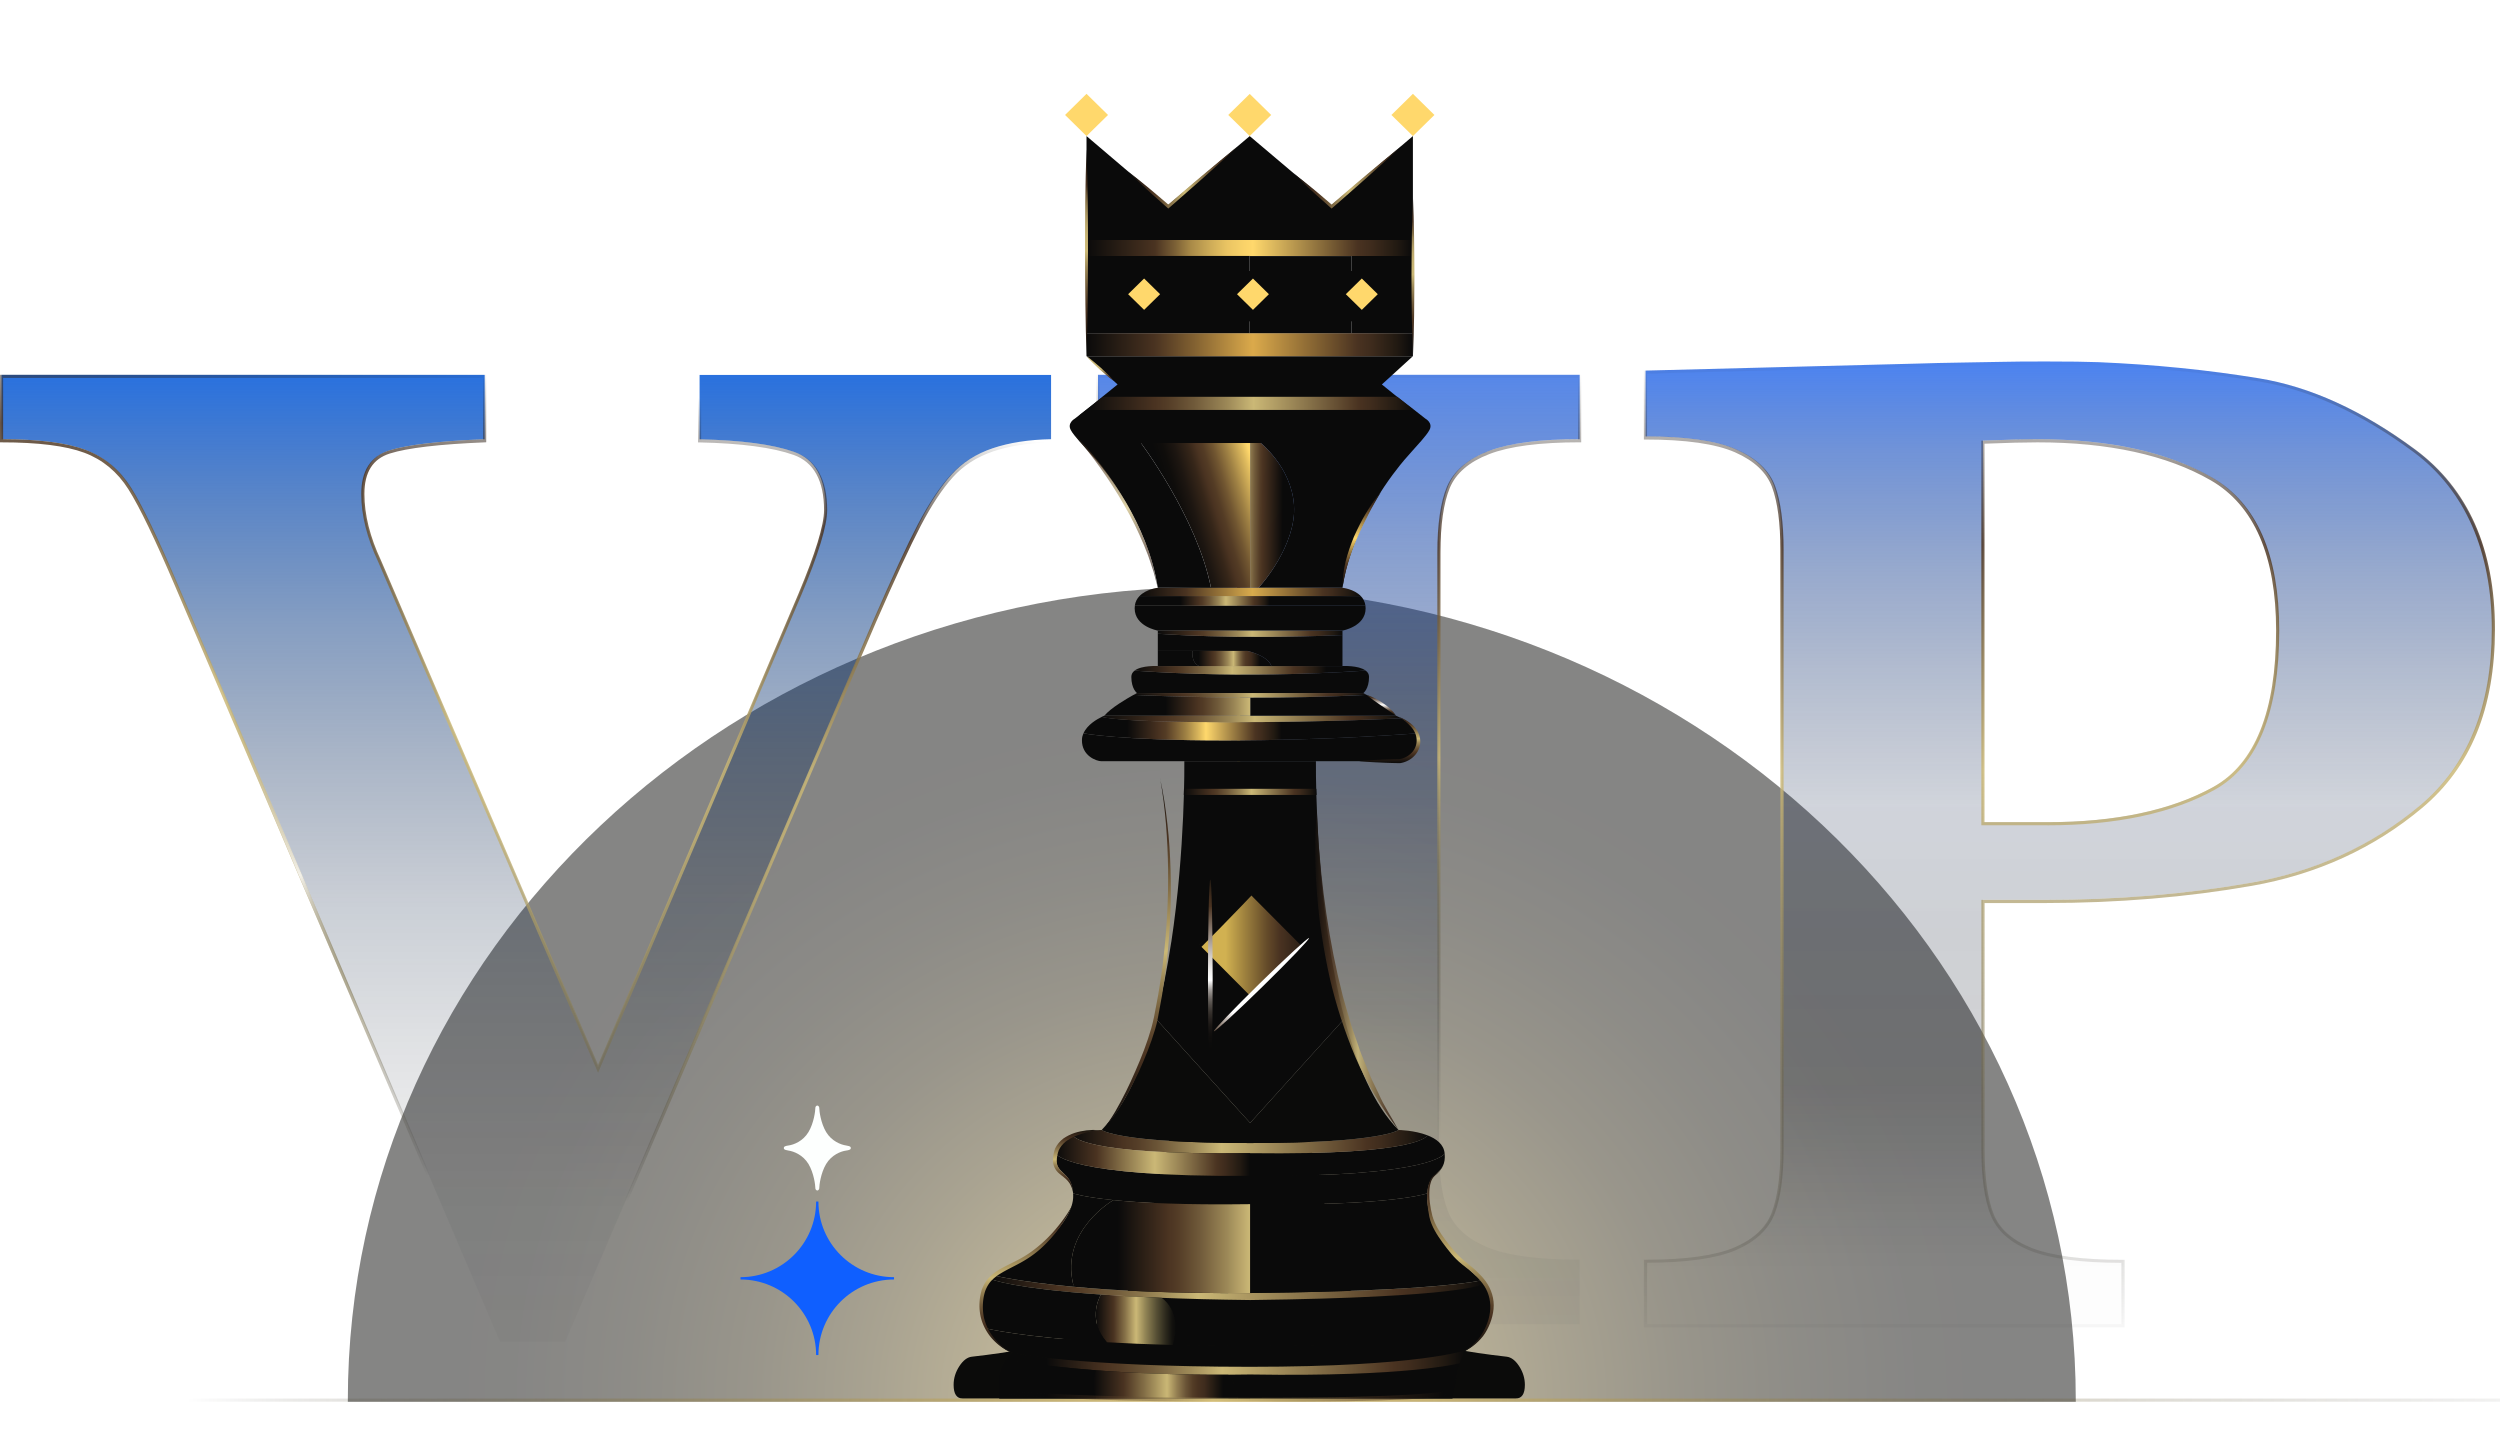 <svg width="608" height="350" fill="none" xmlns="http://www.w3.org/2000/svg"><g clip-path="url(#a)"><path d="M504.83 340.91v-.29c0-109.28-94.07-197.87-210.12-197.87-116.05 0-210.12 88.59-210.12 197.87v.29h420.24Z" fill="url(#b)" fill-opacity=".5"/><path d="M255.62 106.81c-5.45.11-10.19.85-14.22 2.21-4.03 1.36-7.35 3.49-9.96 6.39-2.61 2.89-5.22 6.84-7.83 11.83-2.61 5-6.24 12.83-10.9 23.5l-75.26 175.55h-15.84L42.95 142.06c-4.88-11.46-8.68-19.35-11.41-23.67-2.72-4.31-6.36-7.32-10.9-9.02-4.54-1.7-11.3-2.55-20.26-2.55V91.16h117.49v15.66c-11.13.45-18.84 1.36-23.16 2.72s-6.47 4.77-6.47 10.22c0 5.11 1.36 10.56 4.09 16.35l53.12 123.45 49.04-115.27c4.2-9.99 6.3-16.86 6.3-20.6 0-7.38-2.55-11.97-7.66-13.79-5.11-1.81-12.77-2.84-22.99-3.06V91.18h85.48v15.66-.03Z" fill="url(#c)"/><path d="M384.17 322.03H267.02v-15.66c9.76 0 17.14-.94 22.14-2.81 4.99-1.87 8.26-4.68 9.79-8.43 1.53-3.75 2.3-9.08 2.3-16.01V134.05c0-9.99-2.07-17.03-6.21-21.11-4.14-4.09-13.48-6.13-28.01-6.13V91.15h117.15v15.66c-9.76 0-17.14.97-22.14 2.89-5 1.93-8.26 4.74-9.79 8.43-1.53 3.69-2.3 9-2.3 15.92v145.07c0 6.58.74 11.75 2.21 15.49 1.47 3.75 4.62 6.64 9.45 8.68 4.82 2.04 12.34 3.07 22.56 3.07v15.67Z" fill="url(#d)"/><path d="M606.37 152.62c0 18.96-5.85 33.35-17.54 43.16-11.69 9.82-25.46 16.12-41.29 18.9-15.84 2.78-32.5 4.17-49.97 4.17h-15.32v60.28c0 6.81.74 12.09 2.21 15.84s4.65 6.58 9.54 8.51c4.88 1.93 12.31 2.89 22.31 2.89v15.66H400.19v-15.66c9.88 0 17.17-1.02 21.88-3.07 4.71-2.04 7.77-4.94 9.19-8.68 1.42-3.75 2.13-8.91 2.13-15.49V133.38c0-6.58-.68-11.72-2.04-15.41-1.36-3.69-4.43-6.58-9.19-8.68-4.77-2.1-12.09-3.15-21.96-3.15V90.13l65.89-1.7c3.41-.11 7.12-.2 11.15-.26s7.24-.11 9.62-.17c2.38-.06 5.9-.09 10.56-.09 5.79 0 10.1.06 12.94.17 13.51.57 26.5 1.87 38.99 3.92 12.49 2.04 25.11 7.81 37.88 17.28 12.77 9.48 19.16 23.92 19.16 43.33l-.02.01Zm-52.44.34c0-18.39-5.36-30.67-16.09-36.86-10.73-6.19-24.83-9.28-42.31-9.28-3.18 0-7.61.11-13.28.34v92.8h15.66c16.69 0 30.19-2.87 40.52-8.6 10.33-5.73 15.49-18.53 15.49-38.4h.01Z" fill="url(#e)"/><path opacity=".84" d="M137.7 327.05h-16.34l-.1-.23L42.6 142.59c-4.85-11.4-8.68-19.34-11.38-23.61-2.67-4.22-6.27-7.21-10.71-8.87-4.48-1.68-11.25-2.53-20.13-2.53H0V91.15h118.25v16.41l-.37.02c-11.04.45-18.8 1.36-23.06 2.71-4.17 1.32-6.2 4.54-6.2 9.85 0 5.03 1.36 10.47 4.05 16.18l52.78 122.64 48.69-114.45c4.16-9.9 6.27-16.78 6.27-20.45 0-7.16-2.49-11.68-7.41-13.43-5.05-1.79-12.74-2.82-22.87-3.04h-.37V91.16H256v16.42h-.37c-5.39.12-10.13.86-14.1 2.2-3.95 1.33-7.25 3.45-9.8 6.28-2.57 2.85-5.19 6.81-7.78 11.75-2.59 4.95-6.25 12.85-10.89 23.47L137.7 327.06v-.01Zm-15.84-.76h15.33l75.16-175.32c4.64-10.64 8.31-18.56 10.91-23.52 2.62-5 5.27-9.01 7.89-11.91 2.64-2.93 6.05-5.11 10.12-6.49 3.95-1.34 8.64-2.08 13.96-2.22V91.92h-84.71v14.91c10.03.25 17.67 1.28 22.73 3.08 5.25 1.87 7.92 6.63 7.92 14.15 0 3.78-2.13 10.76-6.33 20.75L145.45 260.9 91.97 136.64c-2.73-5.8-4.12-11.36-4.12-16.5 0-5.61 2.27-9.17 6.74-10.58 4.28-1.35 11.98-2.27 22.89-2.73V91.91H.76v14.9c8.79.02 15.52.89 20.02 2.58 4.6 1.72 8.33 4.81 11.09 9.18 2.72 4.31 6.57 12.29 11.44 23.72l78.57 184h-.02Z" fill="url(#f)"/><path opacity=".82" d="m384.55 335.271-117.91-12.47v-16.43h.38c9.67 0 17.07-.94 22-2.79 4.87-1.83 8.09-4.59 9.57-8.22 1.51-3.68 2.27-9.02 2.27-15.86v-145.07c0-9.84-2.05-16.85-6.1-20.84-4.05-3.99-13.38-6.02-27.74-6.02h-.38v-16.43h117.91v16.43h-.38c-9.67 0-17.07.96-22 2.87-4.87 1.88-8.09 4.65-9.58 8.22-1.51 3.63-2.27 8.93-2.27 15.77v145.07c0 6.51.74 11.67 2.19 15.35 1.43 3.63 4.54 6.48 9.24 8.47 4.75 2.01 12.3 15.5 22.41 15.5h.38v16.43l.01.02Zm-117.14-13.24 116.38 12.47v-14.9c-10.03-.03-17.54-13.54-22.33-15.56-4.9-2.07-8.15-5.07-9.66-8.89-1.49-3.77-2.24-9.03-2.24-15.63v-145.07c0-6.94.78-12.35 2.33-16.07 1.57-3.77 4.93-6.68 10-8.64 4.95-1.91 12.32-2.89 21.89-2.92v-14.9H267.4v14.9c14.35.04 23.73 2.13 27.9 6.24 4.2 4.14 6.33 11.34 6.33 21.39v145.07c0 6.94-.78 12.38-2.33 16.15-1.57 3.83-4.93 6.74-10.01 8.64-4.95 1.86-12.32 2.81-21.89 2.83v14.9l.01-.01Z" fill="url(#g)"/><path opacity=".84" d="M516.68 322.8H399.79v-16.43h.38c9.77 0 17.08-1.02 21.73-3.03 4.59-1.99 7.61-4.84 8.99-8.47 1.4-3.69 2.1-8.86 2.1-15.36V133.76c0-6.51-.68-11.65-2.02-15.28-1.32-3.57-4.34-6.42-8.99-8.47-4.7-2.07-12.04-3.12-21.81-3.12h-.38V90.13l66.27-1.71c3.39-.11 7.14-.2 11.16-.25 4.03-.06 7.23-.11 9.62-.17 2.42-.06 5.97-.08 10.57-.08 5.72 0 10.08.06 12.96.17 13.47.57 26.61 1.89 39.04 3.92 12.49 2.04 25.29 7.88 38.05 17.35 12.81 9.51 19.31 24.19 19.31 43.64s-5.95 33.61-17.67 43.46c-11.69 9.82-25.64 16.2-41.47 18.98-15.77 2.77-32.61 4.18-50.04 4.18h-14.94v59.9c0 6.73.74 12.01 2.19 15.7 1.43 3.63 4.56 6.42 9.32 8.3 4.81 1.9 12.27 2.87 22.17 2.87h.38v16.43l-.03-.02Zm-116.12-.77h115.36v-14.9c-9.81-.02-17.23-1.01-22.06-2.92-4.96-1.96-8.24-4.9-9.75-8.73-1.49-3.77-2.24-9.15-2.24-15.97v-60.66h15.71c17.39 0 34.18-1.4 49.91-4.17 15.7-2.76 29.53-9.09 41.11-18.82 11.55-9.7 17.4-24.12 17.4-42.87 0-18.75-6.39-33.67-19-43.03-12.66-9.4-25.35-15.19-37.72-17.21-12.4-2.03-25.51-3.34-38.95-3.91-2.87-.11-7.22-.17-12.92-.17-4.59 0-8.14.03-10.55.08-2.38.06-5.59.11-9.62.17-4.01.06-7.76.14-11.15.25l-65.53 1.69v15.25c9.69.03 17 1.1 21.74 3.18 4.84 2.13 8 5.13 9.4 8.9 1.37 3.72 2.07 8.94 2.07 15.54v145.75c0 6.6-.72 11.85-2.15 15.63-1.45 3.83-4.61 6.82-9.4 8.9-4.68 2.03-11.96 3.07-21.65 3.1v14.9l-.01.02Zm97.35-121.32h-16.05v-93.54h.37c5.68-.24 10.15-.35 13.3-.35 17.47 0 31.77 3.14 42.5 9.33 10.8 6.23 16.28 18.75 16.28 37.19 0 19.92-5.28 32.95-15.69 38.73-10.34 5.74-24.04 8.65-40.71 8.65v-.01Zm-15.28-.76h15.28c16.54 0 30.11-2.88 40.34-8.55 10.15-5.63 15.3-18.44 15.3-38.06 0-18.16-5.35-30.45-15.9-36.53-10.62-6.12-24.79-9.23-42.12-9.23-3.07 0-7.41.11-12.9.33v92.05-.01Z" fill="url(#h)"/><path d="M198.48 292.22h.56c0 10.15 8.23 18.39 18.39 18.39v.56c-10.15 0-18.39 8.23-18.39 18.39h-.56c0-10.15-8.23-18.39-18.39-18.39v-.56c10.15 0 18.39-8.23 18.39-18.39Z" fill="#0F5FFF"/><path d="M190.64 279.2c0-.11-.14-.45 1.13-.62 1.27-.17 3.52-1.04 4.85-3.26 1.33-2.21 1.67-5.2 1.67-5.81 0-.61.48-.64.48-.64s.48.04.48.64c0 .61.34 3.6 1.67 5.81 1.33 2.21 3.58 3.08 4.85 3.26 1.27.18 1.13.51 1.13.62 0 .11.14.45-1.13.62-1.27.17-3.52 1.04-4.85 3.26-1.33 2.21-1.67 5.2-1.67 5.81 0 .61-.48.64-.48.64s-.48-.04-.48-.64c0-.61-.34-3.6-1.67-5.81-1.33-2.21-3.58-3.08-4.85-3.26-1.27-.18-1.13-.51-1.13-.62Z" fill="#FDFFFE"/><path d="M412.24 50h-.48c0-8.705-7.055-15.76-15.76-15.76v-.48c8.705 0 15.76-7.055 15.76-15.76h.48c0 8.705 7.055 15.76 15.76 15.76v.48c-8.705 0-15.76 7.055-15.76 15.76Z" fill="#fff"/><g filter="url(#i)"><path d="M304.03 276.13h-19.38l-5.39 22.58c-2.34 9.73-4.87 16.17-7.58 19.31-2.71 3.15-6.81 5.64-12.3 7.49-5.49 1.85-13.16 3.33-23.02 4.44-1.11.12-2.13.9-3.05 2.31-.92 1.42-1.39 2.93-1.39 4.53 0 2.22.74 3.33 2.22 3.33h69.88v-64l.01.01Z" fill="#0B0B0A"/></g><g filter="url(#j)"><path d="M298.739 276.13h19.38l5.39 22.58c2.34 9.73 4.87 16.17 7.58 19.31 2.71 3.15 6.81 5.64 12.3 7.49 5.49 1.85 13.16 3.33 23.02 4.44 1.11.12 2.13.9 3.05 2.31.92 1.42 1.39 2.93 1.39 4.53 0 2.22-.74 3.33-2.22 3.33h-69.88v-64l-.01.01Z" fill="#0B0B0A"/></g><path d="M646.9 340.13H45.43v.76H646.9v-.76Z" fill="url(#k)" fill-opacity=".5"/><path d="M362.86 317.77c0 1.61-.95 4.76-1.76 6.23-.49.13-10.7 3.41-57.06 3.32h-.02c-6.9 0-13.16-.07-18.81-.22 2.5-8.32-2.72-11.49-2.72-11.49 6.24.26 13.37.44 21.54.54h.02c51.98-.65 56.11-4.89 56.53-5.07 1.66 1.89 2.28 3.79 2.28 6.68v.01Z" fill="#0A0A0A"/><path d="M361.61 323.07c-1.6 2.91-4.35 5.26-6.36 5.97 0 0-9.67 3.36-51.21 3.36h-.02c-41.54 0-57.81-3.36-57.81-3.36-2.02-.72-4.76-3.06-6.37-5.97 0 0 8.34 2.11 29.32 3.36 4.69.28 10.02.51 16.04.68 5.65.15 11.91.23 18.81.22h.02c46.36.09 57.08-4.12 57.57-4.25l.01-.01Z" fill="#0A0A0A"/><path d="M267.73 314.83c-21.09-1.48-26.39-3.6-26.69-3.73.25-.31.54-.59.84-.87 0 0 5.91 1.49 19.06 2.71 9.99.93 24.16 1.68 43.08 1.53.55 0 1.1 0 1.65-.02 45.01-.5 54.77-3.09 54.77-3.09.2.18.25.65.42.86-.42.18-4.84 3.3-56.82 3.95h-.02c-8.16-.1-15.29-.29-21.54-.54-5.62-.22-10.51-.49-14.76-.8h.01Z" fill="url(#l)"/><path d="m353.24 340.14 1.19-6.7c.12-.46.1-.6.57-1.9 0 0-12.46 3.38-50.95 2.73h-.02c-1.8.03-3.57.05-5.28.06 0 0 2.04 2.35 2.21 5.81h52.29-.01Zm3.36-32.01c1.28.98.96 1.21 3.9 3.21 0 0-9.82 2.6-54.83 3.1-.55 0-1.1 0-1.65.02v-21.6h.02c34.61.49 43.03-2.63 43.03-2.63h.03c-.02.19-.03.37-.03.58-.17 6.57 5.48 14.21 9.52 17.32h.01Z" fill="#0A0A0A"/><path d="M356.6 328.32s-.65.39-1.6 3.22c0 0-12.46 3.38-50.95 2.73h-.02c-1.8.03-3.57.05-5.28.06-13.04.08-23.83-.42-32.24-1.08-13.93-1.08-21.35-2.6-21.66-2.67.72-.94 1.38-1.53 1.38-1.53s16.26 3.36 57.81 3.36h.02c41.54 0 52.55-4.09 52.55-4.09h-.01Z" fill="url(#m)"/><path d="M351.35 280.551c.43 5.4-3.84 3.8-4.24 9.68h-.03s-8.42 3.12-43.03 2.63h-.02c-16.22.23-26.69-.33-33.23-.99-7.42-.76-9.79-1.63-9.79-1.63h-.03c-.41-5.88-4.67-4.26-4.25-9.68 0 0 3.06 5.74 47.3 5.41h.02c44.26.32 47.3-5.41 47.3-5.41v-.01Zm-4.651-178.711s1.88 1.02.94 2.75c-.37.69-1.13 1.63-2.02 2.67h-83.17c-.89-1.03-1.66-1.98-2.03-2.67-.94-1.72.94-2.75.94-2.75l2.73-2.14h79.87l2.73 2.14h.01Z" fill="#0A0A0A"/><path d="M347.13 276.101c2.17.83 4.04 2.2 4.21 4.46 0 0-3.05 5.74-47.3 5.41h-.02v-5.52h.02c41.86.54 43.09-4.35 43.09-4.35Z" fill="#0A0A0A"/><path d="M340.129 274.811s3.82.06 7.01 1.29c0 0-1.23 4.89-43.09 4.35h-.02c-41.86.54-43.09-4.35-43.09-4.35 3.18-1.23 7.01-1.29 7.01-1.29s3.92 3.18 36.07 3.18h.03c32.17 0 36.08-3.18 36.08-3.18Z" fill="url(#n)"/><path d="M306.039 107.25h39.58c-1.33 1.55-2.98 3.29-4.11 4.64-1.88 2.25-12.5 14.89-15.03 31.06h-20.45c.62-.48 9.29-10.45 8.67-20.05-.63-9.6-8.67-15.65-8.67-15.65h.01Zm38.911 72.7c.08 3.86-3.51 5.18-4.73 5.18h-72.35c-1.22 0-4.82-1.32-4.74-5.18 0-.58.15-1.11.35-1.6 0 0 8.88 1.73 34.39 1.73 25.51 0 46.71-1.73 46.71-1.73.21.49.34 1.02.35 1.6h.02Z" fill="#0A0A0A"/><path d="M344.6 178.35s-21.2 1.73-46.71 1.73-34.39-1.73-34.39-1.73c.91-2.11 3.31-3.45 4.48-4.02.22.08 4.08 1.31 30 1.31s42.84-.96 42.84-.96c1.24.68 3.05 1.91 3.8 3.67h-.02Z" fill="url(#o)"/><path d="M339.48 174.051s.56.21 1.31.63c0 0-16.08.96-42.84.96-26.76 0-29.78-1.23-30-1.31.39-.19.65-.29.65-.29h70.89l-.01.01Z" fill="url(#p)"/><path d="M339.48 174.05h-35.42v-4.39c8.67.02 18.52-.14 28.32-.66 1.69.94 5.53 3.16 7.09 5.05h.01Zm-6.53-9.44c0 2.96-1.39 3.95-1.39 3.95h-55.03s-1.39-.98-1.39-3.95c0-.66.31-1.15.81-1.52 0 0 24.92 2.18 56.18 0 .5.36.82.86.82 1.52Z" fill="#0A0A0A"/><path d="M332.119 163.08c-31.25 2.19-56.18 0-56.18 0 1.73-1.31 5.63-1.1 5.63-1.1h44.91s3.9-.21 5.63 1.09l.01.01Z" fill="url(#q)"/><path d="M332.07 147.301c.03.21.05.42.05.65 0 4.43-5.63 5.41-5.63 5.41h-44.91s-5.63-.98-5.63-5.41c0-.23.02-.44.05-.65h56.08-.01Z" fill="#0A0A0A"/><path d="M332.07 147.301h-56.08c.13-.98.56-1.75 1.13-2.34h53.83c.57.59 1 1.36 1.13 2.34h-.01Z" fill="url(#r)"/><path d="M331.549 168.551s.31.17.83.44c-9.81.52-19.65.68-28.32.66-15.98-.03-27.97-.64-28.37-.66.52-.28.83-.44.83-.44h55.03Z" fill="url(#s)"/><path d="M330.94 144.96h-53.81c1.65-1.72 4.45-2.01 4.45-2.01h44.91s2.8.29 4.45 2.01Z" fill="url(#t)"/><path d="M326.49 158.301v3.69h-17.28c-.91-2.6-5.83-3.69-5.83-3.69h23.11Zm0-3.851v3.85h-44.91v-4.18s18.33 1.51 44.91.33Z" fill="#0A0A0A"/><path d="M326.49 153.37v1.08c-26.58 1.17-44.91-.33-44.91-.33v-.75h44.91Z" fill="url(#u)"/><path d="M323.239 229.241c.94 6.21 2.17 12.51 3.75 18.47 0 0-22.5 24.87-22.96 25.38-.46-.51-22.96-25.38-22.96-25.38 1.59-5.96 2.81-12.26 3.76-18.48l4.35-3.52s13.82-14.16 14.19-13.79c.37-.37 15.6 13.16 15.6 13.16l4.26 4.16h.01Z" fill="#0A0A0A"/><path d="M323.24 229.24h-9.25s-9.55-6.91-9.92-7.29c-.36.37-11.85 7.43-12.31 7.89l-6.92-.6c3.45-22.63 3.19-44.11 3.19-44.11h32s-.25 21.49 3.2 44.11h.01Z" fill="#0A0A0A"/><path d="M314.71 122.9c.62 9.6-8.05 19.57-8.67 20.05h-2.02v-35.7h2.02s8.04 6.05 8.67 15.65Z" fill="url(#v)"/><path d="m316.33 229.84-12.29 12.34c-.3-.3-12.28-12.34-12.28-12.34.36-.37 11.98-12.05 12.28-12.35.3.31 12.29 12.35 12.29 12.35Z" fill="url(#w)"/><path d="M309.21 161.991h-17.59c-2.01-.87-1.63-3.69-1.63-3.69h13.38s4.92 1.09 5.83 3.69h.01Z" fill="url(#x)"/><path d="M304.06 169.66v4.39h-35.47c1.56-1.89 5.39-4.1 7.08-5.05.4.02 12.39.63 28.37.66h.02Z" fill="url(#y)"/><path d="M326.99 247.721s-22.5 24.87-22.96 25.38c-.46-.51-22.96-25.38-22.96-25.38-2.95 11.09-7.15 21.02-13.14 27.09 0 0 3.92 3.18 36.07 3.18h.03c32.16 0 36.08-3.18 36.08-3.18-5.99-6.06-10.19-15.99-13.14-27.09h.02Z" fill="#0B0B0A"/><path d="M304.02 314.44v.02c-18.92.16-33.09-.6-43.08-1.53l.06-.58c-3.15-13.15 9.79-20.49 9.79-20.49 6.54.66 17.01 1.22 33.23.99v21.59Z" fill="url(#z)"/><path d="M304.02 280.451v5.52c-44.25.32-47.3-5.41-47.3-5.41.19-2.25 2.05-3.62 4.21-4.46 0 0 1.23 4.89 43.09 4.35Z" fill="url(#A)"/><path d="M304.02 107.25v35.7h-9.51c-3.44-17.33-17.39-35.7-17.39-35.7h26.9Z" fill="url(#B)"/><path d="M300.95 340.14c-.17-3.46-2.21-5.81-2.21-5.81-13.04.08-23.83-.42-32.24-1.08 0 0-1.18 3.15.09 6.89h34.36Z" fill="url(#C)"/><path d="M294.51 142.95h-12.93c-2.53-16.17-13.15-28.81-15.02-31.06-1.13-1.35-2.77-3.09-4.11-4.64h14.67s13.95 18.37 17.39 35.7Zm-2.89 19.031h-10.04v-3.69H290s-.38 2.82 1.63 3.68l-.01.01Z" fill="#0A0A0A"/><path d="M282.49 315.62s5.22 3.17 2.72 11.48c-6.02-.16-11.35-.39-16.04-.67-4.46-5.13-2.18-10.26-1.44-11.6 4.24.31 9.13.58 14.76.8v-.01Z" fill="url(#D)"/><path d="m348.85 27.96-5.23 5.13-5.23-5.13 5.23-5.14 5.23 5.14Z" fill="#FFD86C"/><path d="M345.47 101.11h-83.08l9.41-7.61-7.56-6.88h79.38l-7.55 6.88 9.4 7.61Z" fill="#0A0A0A"/><path d="M343.619 81.03v5.59h-79.38v-5.59h79.38Z" fill="url(#E)"/><path d="M343.62 62.26v18.77h-14.98v-4.61l4.87-4.78-4.87-4.77v-4.61h14.98Z" fill="#0A0A0A"/><path d="M343.619 58.36v3.9h-79.38v-3.9h79.38Z" fill="url(#F)"/><path d="M343.619 33.09v25.27h-79.38V33.09l19.79 16.84 19.9-16.83 19.9 16.83 19.79-16.84ZM328.64 76.42v4.61h-24.71v-4.62c.23-.21 4.86-4.76 4.86-4.76s-4.63-4.54-4.86-4.76v-4.62h24.71v4.61l-4.87 4.78 4.87 4.78v-.02Z" fill="#0A0A0A"/><path d="m309.15 27.96-5.22 5.12-5.22-5.12s4.99-4.9 5.22-5.12c.24.22 5.22 5.12 5.22 5.12Z" fill="#FFD86C"/><path d="m303.94 33.09-.01.01-.01-.01.01-.01.01.01Zm-.011 43.32v4.62h-24.7v-4.61l4.87-4.78-4.87-4.78v-4.61h24.7v4.62c-.22.22-4.86 4.76-4.86 4.76s4.64 4.55 4.86 4.76v.02Zm-24.7.01v4.61h-14.99V62.26h14.99v4.61l-4.87 4.77 4.87 4.78Z" fill="#0A0A0A"/><path d="m269.47 27.96-5.23 5.13-5.22-5.13 5.22-5.14 5.23 5.14Z" fill="#FFD86C"/><path d="M335.899 65.91h-64.95v12.24h64.95V65.91Z" fill="#0A0A0A"/><path d="m335.08 71.55-3.89 3.81-3.89-3.81 3.89-3.82 3.89 3.82Zm-26.48 0s-3.7 3.64-3.88 3.81c-.17-.17-3.88-3.81-3.88-3.81s3.71-3.63 3.88-3.81c.18.18 3.88 3.81 3.88 3.81Zm-26.461 0-3.89 3.81-3.89-3.81 3.89-3.82 3.89 3.82Z" fill="#FFD86C"/><path d="M267.73 314.831c-.73 1.35-3.02 6.48 1.44 11.6-20.99-1.25-29.32-3.36-29.32-3.36-.81-1.47-1.34-3.08-1.34-4.69 0-2.89.87-5.39 2.54-7.28.29.13 5.59 2.25 26.69 3.73h-.01Zm-1.14 25.309c-1.27-3.74-.09-6.89-.09-6.89-13.93-1.08-21.35-2.6-21.66-2.67-.87 1.12-1.83 2.78-1.83 4.57v4.99h23.59-.01ZM261 290.231s2.37.88 9.79 1.63c0 0-12.93 7.34-9.79 20.49l-.06.58c-13.15-1.22-19.06-2.71-19.06-2.71.97-.88 2.15-1.58 3.51-2.11 5.4-2.06 15.76-10.75 15.61-17.31 0-.2 0-.39-.03-.58h.03v.01Z" fill="#0A0A0A"/><path d="M343.97 99.7H264.1l4.14-3.2h71.58l4.15 3.2Z" fill="url(#G)"/><path d="M320.2 193.33h-32.31l.05-1.5h32.19l.07 1.5Z" fill="url(#H)"/><path opacity=".45" d="M351.35 338.36s.95-.16 0 1.19c0 0-8.81 1.61-47.31 1.3h-.02l-5.28.03c-13.04.04-23.83-.2-32.24-.52-13.93-.52-21.35-1.24-21.66-1.27.72-.45 1.38-.73 1.38-.73s16.26 1.6 57.81 1.6h.02c41.54 0 47.31-1.6 47.31-1.6h-.01Z" fill="url(#I)"/><path d="M264.95 107.25h79.02" stroke="url(#J)" stroke-width=".98" stroke-miterlimit="10"/><path d="M302.138 220.122c7.99-8.315 14.306-15.21 14.107-15.402-.199-.191-6.838 6.394-14.828 14.709-7.99 8.315-14.306 15.21-14.107 15.402.199.191 6.838-6.394 14.828-14.709Z" fill="url(#K)"/><path d="M307.153 239.846c6.386-6.258 11.4-11.498 11.199-11.703-.201-.205-5.541 4.702-11.927 10.96-6.387 6.258-11.401 11.498-11.2 11.703.201.205 5.541-4.702 11.928-10.96Z" fill="url(#L)"/><path d="M274.359 41.72c1.73 1.3 3.4 2.67 5.07 4.04.84.68 1.65 1.39 2.48 2.09l2.46 2.1h-.48l4.31-3.69c1.44-1.22 2.86-2.47 4.32-3.67 2.9-2.43 5.8-4.85 8.76-7.21-2.76 2.59-5.57 5.12-8.39 7.64-1.4 1.27-2.84 2.5-4.25 3.75l-4.27 3.74-.24.21-.24-.21-2.42-2.15c-.8-.72-1.62-1.42-2.41-2.17-1.59-1.46-3.17-2.93-4.7-4.47Z" fill="url(#M)"/><path d="M314.57 42.14c1.65 1.23 3.24 2.53 4.83 3.83.8.64 1.57 1.32 2.35 1.98l2.34 2h-.48l4.31-3.69c1.44-1.22 2.86-2.47 4.32-3.67 2.9-2.43 5.8-4.85 8.76-7.21-2.76 2.59-5.57 5.12-8.39 7.64-1.4 1.27-2.84 2.5-4.25 3.75l-4.27 3.74-.24.21-.24-.21-2.3-2.05c-.76-.69-1.54-1.35-2.29-2.06-1.51-1.39-3.01-2.79-4.46-4.26h.01Z" fill="url(#N)"/><path d="M264.25 36.5c.17 4.18.23 8.35.3 12.53.03 4.18.07 8.35.05 12.53-.03 4.18-.01 8.35-.09 12.53-.05 4.18-.13 8.35-.27 12.53-.14-4.18-.21-8.35-.27-12.53-.08-4.18-.06-8.35-.09-12.53-.02-4.18.03-8.35.05-12.53.07-4.18.14-8.35.3-12.53h.02Z" fill="url(#O)"/><path d="M270.949 92.69c-1.25-.86-2.38-1.86-3.52-2.85-1.1-1.03-2.21-2.05-3.19-3.22 1.25.86 2.38 1.86 3.52 2.85 1.1 1.03 2.21 2.06 3.19 3.22Z" fill="url(#P)"/><path d="M343.62 47.64c.15 3.25.22 6.5.28 9.74.06 3.25.06 6.5.09 9.74-.03 3.25-.03 6.5-.08 9.74-.06 3.25-.13 6.5-.28 9.74-.15-3.25-.22-6.5-.28-9.74-.06-3.25-.06-6.5-.08-9.74.03-3.25.03-6.5.09-9.74.06-3.25.13-6.5.28-9.74h-.02Z" fill="url(#Q)"/><path d="M260.659 104.97c2.63 2.55 5 5.36 7.23 8.27 2.23 2.92 4.23 6 6.09 9.16 1.84 3.18 3.4 6.52 4.74 9.94 1.33 3.43 2.25 7 2.86 10.61-.52-1.76-.85-3.56-1.5-5.27-.3-.86-.54-1.74-.87-2.59l-1.01-2.54c-1.43-3.35-2.97-6.65-4.85-9.78-1.79-3.17-3.79-6.22-5.91-9.19-1.06-1.48-2.15-2.95-3.29-4.38-1.11-1.45-2.29-2.85-3.49-4.23Z" fill="url(#R)" opacity=".65"/><path d="M335.89 119.56c-.54.92-1.09 1.83-1.59 2.76-.53.92-1.03 1.85-1.51 2.79-.97 1.88-1.91 3.77-2.72 5.72-.86 1.93-1.55 3.92-2.19 5.93-.29 1.01-.6 2.02-.79 3.06-.29 1.02-.38 2.08-.6 3.13-.01-2.13.27-4.27.76-6.36.52-2.08 1.23-4.11 2.04-6.09.88-1.95 1.83-3.87 2.93-5.7s2.29-3.61 3.67-5.24Z" fill="url(#S)"/><path d="M332.39 169c1.42.45 2.71 1.16 3.93 1.98 1.2.83 2.38 1.79 3.16 3.07-1.2-.87-2.38-1.65-3.58-2.46-1.19-.82-2.39-1.63-3.52-2.59h.01Z" fill="url(#T)"/><path d="M340.13 174.33c1.21.42 2.36 1.07 3.34 1.96.97.87 1.77 2.11 1.91 3.51.16 1.38-.32 2.85-1.28 3.88-.93 1.05-2.23 1.71-3.6 1.92h-.07c-1.65-.02-3.29-.07-4.94-.16a81.91 81.91 0 0 1-4.94-.33c1.65-.15 3.29-.26 4.94-.33 1.65-.08 3.29-.13 4.94-.15h-.07c1.15-.18 2.23-.79 3.02-1.63.79-.85 1.21-1.98 1.14-3.15-.05-1.16-.59-2.29-1.44-3.19-.83-.92-1.84-1.7-2.95-2.34v.01Z" fill="url(#U)"/><path d="M282.139 189.41c.84 3.62 1.35 7.3 1.77 10.99.43 3.69.66 7.41.77 11.12.22 7.43-.07 14.89-.93 22.28-.17 1.85-.47 3.69-.73 5.53-.24 1.85-.57 3.68-.92 5.5-.35 1.82-.61 3.68-1.17 5.48-.53 1.8-1.15 3.56-1.83 5.3-.68 1.74-1.41 3.45-2.18 5.15-.8 1.68-1.64 3.35-2.52 4.98-.89 1.63-1.81 3.25-2.86 4.8-1.05 1.52-2.1 3.12-3.6 4.25 1.38-1.25 2.32-2.87 3.28-4.45.92-1.6 1.8-3.23 2.62-4.89.82-1.66 1.59-3.34 2.32-5.04.75-1.69 1.45-3.4 2.1-5.13.65-1.73 1.24-3.48 1.74-5.24.24-.89.46-1.77.65-2.67l.52-2.73c.35-1.82.7-3.63.95-5.47.27-1.83.58-3.66.76-5.5.87-7.35 1.28-14.76 1.2-22.16-.11-7.4-.62-14.82-1.93-22.13l-.01.03Z" fill="url(#V)"/><path d="M267.239 274.84c-1.95.25-3.87.72-5.64 1.42-.88.38-1.71.82-2.45 1.39-.71.59-1.29 1.29-1.66 2.1-.3.81-.5 1.77-.48 2.67 0 .9.38 1.68 1.02 2.35.65.67 1.48 1.3 2.05 2.16.56.87.84 1.88.86 2.86-.24-.96-.6-1.87-1.24-2.57-.61-.72-1.43-1.22-2.2-1.91-.8-.67-1.36-1.77-1.41-2.85-.05-1.08.14-2.07.5-3.11.47-.98 1.17-1.81 2-2.45.86-.59 1.78-1.05 2.74-1.37 1.93-.61 3.94-.83 5.91-.7v.01Z" fill="url(#W)"/><path d="M351.049 283.22c-.39 1.1-1.22 2.01-2.11 2.73-.83.76-1.13 1.92-1.26 3.02-.22 2.25.12 4.58.68 6.76.62 2.15 1.85 4.09 3.23 5.91 1.4 1.83 2.83 3.61 4.57 5.04.87.72 1.82 1.42 2.69 2.23.87.81 1.68 1.65 2.41 2.62 1.44 1.93 2.22 4.41 1.97 6.81-.11 1.2-.41 2.36-.84 3.46s-.97 2.16-1.69 3.11c-1.45 1.86-3.38 3.34-5.56 4.14 2.08-1.01 3.89-2.54 5.15-4.43 1.24-1.88 2.02-4.11 2.15-6.33.11-2.23-.56-4.44-1.92-6.2-.67-.87-1.48-1.71-2.31-2.46-.83-.76-1.76-1.43-2.67-2.17-1.88-1.48-3.31-3.39-4.7-5.25-1.35-1.88-2.7-3.92-3.22-6.28-.45-2.32-.75-4.65-.39-7.01.21-1.15.6-2.37 1.56-3.15.93-.68 1.79-1.48 2.27-2.54l-.01-.01Z" fill="url(#X)"/><path d="M320.259 196.96c.13 3.4.27 6.8.6 10.18.26 3.38.62 6.75 1.03 10.11.85 6.72 1.97 13.39 3.47 19.98l1.19 4.92c.41 1.64.95 3.24 1.4 4.86l.7 2.43.83 2.39.83 2.39c.28.8.52 1.61.86 2.38l1.92 4.69c.29.8.66 1.55 1.04 2.31l1.11 2.28c1.33 3.14 3.26 5.92 4.87 8.94-4.14-5.4-7.71-11.31-10.42-17.61-2.67-6.31-4.81-12.85-6.33-19.52-1.48-6.68-2.53-13.46-3.06-20.27-.54-6.81-.63-13.66-.05-20.45l.01-.01Z" fill="url(#Y)" opacity=".85"/><path d="M260.929 292.91c-1.64 3.77-4.11 7.18-7.09 10.06-1.48 1.45-3.18 2.71-4.98 3.75-1.79 1.05-3.69 1.89-5.4 2.92-.86.51-1.65 1.1-2.32 1.79-.67.7-1.14 1.55-1.5 2.45-.63 1.85-.74 3.9-.47 5.86.3 1.96 1.15 3.84 2.4 5.42 1.21 1.61 2.83 2.92 4.64 3.89-1.91-.76-3.63-2.02-5.01-3.58-1.37-1.57-2.36-3.51-2.77-5.59a12.8 12.8 0 0 1 .37-6.29c.39-1 .91-1.99 1.65-2.78.74-.79 1.6-1.45 2.5-2 1.82-1.06 3.7-1.86 5.46-2.86 1.77-.98 3.38-2.19 4.91-3.53 1.52-1.34 2.92-2.83 4.18-4.43 1.28-1.58 2.43-3.28 3.42-5.08h.01Z" fill="url(#Z)"/><path d="M294.349 262.21c.315 0 .57-10.812.57-24.15s-.255-24.15-.57-24.15c-.314 0-.57 10.812-.57 24.15s.256 24.15.57 24.15Z" fill="url(#aa)"/><path d="M433.41 165.77v152.97" stroke="url(#ab)" stroke-width=".5" stroke-miterlimit="10"/><path opacity=".45" d="M482.25 106.81v78.32" stroke="url(#ac)" stroke-width=".76" stroke-miterlimit="10"/><path opacity=".42" d="M482.25 213.21v108.31" stroke="url(#ad)" stroke-width=".76" stroke-miterlimit="10"/><path d="m54.78 169.9 36.57 85.92" stroke="url(#ae)" stroke-width=".76" stroke-miterlimit="10"/><path opacity=".45" d="M349.95 181.4v72.97" stroke="url(#af)" stroke-width=".76" stroke-miterlimit="10"/></g><defs><linearGradient id="c" x1="128" y1="55.79" x2="128" y2="414.11" gradientUnits="userSpaceOnUse"><stop offset=".04" stop-color="#0065FF"/><stop offset=".09" stop-color="#0158DD" stop-opacity=".86"/><stop offset=".18" stop-color="#0346AC" stop-opacity=".66"/><stop offset=".27" stop-color="#053680" stop-opacity=".48"/><stop offset=".36" stop-color="#06285C" stop-opacity=".34"/><stop offset=".46" stop-color="#071D3E" stop-opacity=".21"/><stop offset=".56" stop-color="#081427" stop-opacity=".12"/><stop offset=".66" stop-color="#090E16" stop-opacity=".05"/><stop offset=".78" stop-color="#090B0D" stop-opacity=".01"/><stop offset=".92" stop-color="#0A0A0A" stop-opacity=".01"/><stop offset=".92" stop-color="#0A0A0A" stop-opacity="0"/></linearGradient><linearGradient id="d" x1="325.6" y1="55.79" x2="325.6" y2="414.11" gradientUnits="userSpaceOnUse"><stop offset=".05" stop-color="#0F5FFE" stop-opacity=".8"/><stop offset=".12" stop-color="#0E50D3" stop-opacity=".66"/><stop offset=".22" stop-color="#0D3D9E" stop-opacity=".49"/><stop offset=".33" stop-color="#0C2D70" stop-opacity=".34"/><stop offset=".44" stop-color="#0B204B" stop-opacity=".21"/><stop offset=".55" stop-color="#0A162E" stop-opacity=".12"/><stop offset=".67" stop-color="#0A0F1A" stop-opacity=".05"/><stop offset=".8" stop-color="#0A0B0D" stop-opacity=".01"/><stop offset=".97" stop-color="#0A0A0A" stop-opacity="0"/></linearGradient><linearGradient id="e" x1="503.27" y1="55.79" x2="503.27" y2="414.11" gradientUnits="userSpaceOnUse"><stop offset=".07" stop-color="#0F5FFE" stop-opacity=".8"/><stop offset=".08" stop-color="#0E5BF3" stop-opacity=".77"/><stop offset=".15" stop-color="#0D48BD" stop-opacity=".59"/><stop offset=".23" stop-color="#0C378C" stop-opacity=".43"/><stop offset=".31" stop-color="#0B2964" stop-opacity=".3"/><stop offset=".39" stop-color="#0B1D43" stop-opacity=".19"/><stop offset=".48" stop-color="#0A1529" stop-opacity=".2"/><stop offset=".58" stop-color="#0A0E17" stop-opacity=".18"/><stop offset=".7" stop-color="#0A0B0D" stop-opacity=".01"/><stop offset=".88" stop-color="#0A0A0A" stop-opacity="0"/></linearGradient><linearGradient id="f" x1="62" y1="43.5" x2="28.5" y2="302.5" gradientUnits="userSpaceOnUse"><stop offset=".149" stop-color="#0A0A0A" stop-opacity="0"/><stop offset=".256" stop-color="#4A3321"/><stop offset=".36" stop-color="#836E46"/><stop offset=".48" stop-color="#CBB876"/><stop offset=".55" stop-color="#C7B473" stop-opacity=".98"/><stop offset=".6" stop-color="#BCAA6D" stop-opacity=".92"/><stop offset=".66" stop-color="#AA9A63" stop-opacity=".83"/><stop offset=".72" stop-color="#908355" stop-opacity=".7"/><stop offset=".78" stop-color="#6F6542" stop-opacity=".52"/><stop offset=".83" stop-color="#46402B" stop-opacity=".31"/><stop offset=".89" stop-color="#171511" stop-opacity=".07"/><stop offset=".9" stop-color="#0A0A0A" stop-opacity="0"/></linearGradient><linearGradient id="g" x1="325.6" y1="90.491" x2="325.6" y2="298.961" gradientUnits="userSpaceOnUse"><stop stop-color="#0A0A0A" stop-opacity="0"/><stop offset=".2" stop-color="#4A3321"/><stop offset=".32" stop-color="#836E46"/><stop offset=".45" stop-color="#CBB876"/><stop offset=".57" stop-color="#887B50" stop-opacity=".65"/><stop offset=".69" stop-color="#524A32" stop-opacity=".37"/><stop offset=".78" stop-color="#2A271C" stop-opacity=".17"/><stop offset=".86" stop-color="#12110E" stop-opacity=".05"/><stop offset=".9" stop-color="#0A0A0A" stop-opacity="0"/></linearGradient><linearGradient id="h" x1="503.27" y1="87.91" x2="503.27" y2="349.5" gradientUnits="userSpaceOnUse"><stop stop-color="#0A0A0A" stop-opacity="0"/><stop offset=".17" stop-color="#4A3321"/><stop offset=".26" stop-color="#836E46"/><stop offset=".38" stop-color="#CBB876"/><stop offset=".606" stop-color="#887B50" stop-opacity=".65"/><stop offset=".728" stop-color="#524A32" stop-opacity=".37"/><stop offset=".824" stop-color="#2A271C" stop-opacity=".17"/><stop offset=".892" stop-color="#12110E" stop-opacity=".05"/><stop offset=".945" stop-color="#0A0A0A" stop-opacity="0"/></linearGradient><linearGradient id="k" x1="45.43" y1="24.622" x2="646.9" y2="24.622" gradientUnits="userSpaceOnUse"><stop stop-color="#0B0B0A" stop-opacity="0"/><stop offset=".04" stop-color="#2F2917" stop-opacity=".19"/><stop offset=".1" stop-color="#5A4D26" stop-opacity=".4"/><stop offset=".16" stop-color="#7E6C33" stop-opacity=".59"/><stop offset=".22" stop-color="#9C853E" stop-opacity=".74"/><stop offset=".28" stop-color="#B39846" stop-opacity=".85"/><stop offset=".34" stop-color="#C4A64C" stop-opacity=".94"/><stop offset=".41" stop-color="#CDAE4F" stop-opacity=".98"/><stop offset=".5" stop-color="#D1B151"/><stop offset=".82" stop-color="#4D4221" stop-opacity=".33"/><stop offset="1" stop-color="#0B0B0A" stop-opacity="0"/></linearGradient><linearGradient id="l" x1="241.04" y1="313.2" x2="360.86" y2="313.2" gradientUnits="userSpaceOnUse"><stop stop-color="#0A0A0A"/><stop offset=".14" stop-color="#4A3321"/><stop offset=".18" stop-color="#543D27"/><stop offset=".25" stop-color="#705A3A"/><stop offset=".34" stop-color="#9C8857"/><stop offset=".42" stop-color="#CBB876"/><stop offset=".83" stop-color="#4A3321"/><stop offset=".87" stop-color="#3F2C1D"/><stop offset=".95" stop-color="#221A12"/><stop offset="1" stop-color="#0A0A0A"/></linearGradient><linearGradient id="m" x1="254.44" y1="331.33" x2="356.22" y2="331.33" gradientUnits="userSpaceOnUse"><stop stop-color="#0A0A0A"/><stop offset=".14" stop-color="#4A3321"/><stop offset=".18" stop-color="#543D27"/><stop offset=".25" stop-color="#705A3A"/><stop offset=".34" stop-color="#9C8857"/><stop offset=".42" stop-color="#CBB876"/><stop offset=".83" stop-color="#4A3321"/><stop offset=".87" stop-color="#3F2C1D"/><stop offset=".95" stop-color="#221A12"/><stop offset="1" stop-color="#0A0A0A"/></linearGradient><linearGradient id="n" x1="260.929" y1="277.651" x2="346.999" y2="277.651" gradientUnits="userSpaceOnUse"><stop stop-color="#0A0A0A"/><stop offset=".14" stop-color="#4A3321"/><stop offset=".18" stop-color="#543D27"/><stop offset=".25" stop-color="#705A3A"/><stop offset=".34" stop-color="#9C8857"/><stop offset=".42" stop-color="#CBB876"/><stop offset=".83" stop-color="#4A3321"/><stop offset=".87" stop-color="#3F2C1D"/><stop offset=".95" stop-color="#221A12"/><stop offset="1" stop-color="#0A0A0A"/></linearGradient><linearGradient id="o" x1="274.14" y1="177.21" x2="311.69" y2="177.21" gradientUnits="userSpaceOnUse"><stop stop-color="#0A0A0A"/><stop offset=".21" stop-color="#4A3321"/><stop offset=".25" stop-color="#543C25"/><stop offset=".3" stop-color="#715631"/><stop offset=".38" stop-color="#9F8144"/><stop offset=".47" stop-color="#DFBB5E"/><stop offset=".51" stop-color="#FFD86C"/><stop offset=".83" stop-color="#4A3321"/><stop offset=".87" stop-color="#3F2C1D"/><stop offset=".95" stop-color="#221A12"/><stop offset="1" stop-color="#0A0A0A"/></linearGradient><linearGradient id="p" x1="267.95" y1="174.841" x2="340.79" y2="174.841" gradientUnits="userSpaceOnUse"><stop stop-color="#0A0A0A"/><stop offset=".21" stop-color="#4A3321"/><stop offset=".25" stop-color="#543D27"/><stop offset=".33" stop-color="#705A3A"/><stop offset=".43" stop-color="#9C8857"/><stop offset=".51" stop-color="#CBB876"/><stop offset=".83" stop-color="#4A3321"/><stop offset=".87" stop-color="#3F2C1D"/><stop offset=".95" stop-color="#221A12"/><stop offset="1" stop-color="#0A0A0A"/></linearGradient><linearGradient id="q" x1="275.939" y1="163.02" x2="322.519" y2="163.02" gradientUnits="userSpaceOnUse"><stop stop-color="#0A0A0A"/><stop offset=".21" stop-color="#4A3321"/><stop offset=".25" stop-color="#543D27"/><stop offset=".33" stop-color="#705A3A"/><stop offset=".43" stop-color="#9C8857"/><stop offset=".51" stop-color="#CBB876"/><stop offset=".83" stop-color="#4A3321"/><stop offset=".87" stop-color="#3F2C1D"/><stop offset=".95" stop-color="#221A12"/><stop offset="1" stop-color="#0A0A0A"/></linearGradient><linearGradient id="r" x1="287.12" y1="146.131" x2="308.72" y2="146.131" gradientUnits="userSpaceOnUse"><stop stop-color="#0A0A0A"/><stop offset=".21" stop-color="#4A3321"/><stop offset=".25" stop-color="#543D27"/><stop offset=".33" stop-color="#705A3A"/><stop offset=".43" stop-color="#9C8857"/><stop offset=".51" stop-color="#CBB876"/><stop offset=".83" stop-color="#4A3321"/><stop offset=".87" stop-color="#3F2C1D"/><stop offset=".95" stop-color="#221A12"/><stop offset="1" stop-color="#0A0A0A"/></linearGradient><linearGradient id="s" x1="275.689" y1="169.111" x2="332.389" y2="169.111" gradientUnits="userSpaceOnUse"><stop stop-color="#0A0A0A"/><stop offset=".21" stop-color="#4A3321"/><stop offset=".25" stop-color="#543D27"/><stop offset=".33" stop-color="#705A3A"/><stop offset=".43" stop-color="#9C8857"/><stop offset=".51" stop-color="#CBB876"/><stop offset=".83" stop-color="#4A3321"/><stop offset=".87" stop-color="#3F2C1D"/><stop offset=".95" stop-color="#221A12"/><stop offset="1" stop-color="#0A0A0A"/></linearGradient><linearGradient id="t" x1="277.13" y1="143.96" x2="330.94" y2="143.96" gradientUnits="userSpaceOnUse"><stop stop-color="#0A0A0A"/><stop offset=".21" stop-color="#4A3321"/><stop offset=".35" stop-color="#8F6D36"/><stop offset=".46" stop-color="#C39946"/><stop offset=".51" stop-color="#D8AB4D"/><stop offset=".83" stop-color="#4A3321"/><stop offset=".87" stop-color="#3F2C1D"/><stop offset=".95" stop-color="#221A12"/><stop offset="1" stop-color="#0A0A0A"/></linearGradient><linearGradient id="u" x1="281.58" y1="154.13" x2="326.49" y2="154.13" gradientUnits="userSpaceOnUse"><stop stop-color="#0A0A0A"/><stop offset=".21" stop-color="#4A3321"/><stop offset=".25" stop-color="#543D27"/><stop offset=".33" stop-color="#705A3A"/><stop offset=".43" stop-color="#9C8857"/><stop offset=".51" stop-color="#CBB876"/><stop offset=".83" stop-color="#4A3321"/><stop offset=".87" stop-color="#3F2C1D"/><stop offset=".95" stop-color="#221A12"/><stop offset="1" stop-color="#0A0A0A"/></linearGradient><linearGradient id="v" x1="302.09" y1="125.08" x2="312.81" y2="125.17" gradientUnits="userSpaceOnUse"><stop stop-color="#CBB876"/><stop offset=".13" stop-color="#9C8857"/><stop offset=".28" stop-color="#705A3A"/><stop offset=".4" stop-color="#543D27"/><stop offset=".46" stop-color="#4A3321"/><stop offset=".92" stop-color="#0A0A0A"/></linearGradient><linearGradient id="w" x1="298.07" y1="229.84" x2="327.94" y2="229.84" gradientUnits="userSpaceOnUse"><stop stop-color="#D1B151"/><stop offset=".14" stop-color="#A38640"/><stop offset=".34" stop-color="#634A29"/><stop offset=".44" stop-color="#4A3321"/><stop offset=".81" stop-color="#0A0A0A"/></linearGradient><linearGradient id="x" x1="291.49" y1="160.141" x2="308.11" y2="160.141" gradientUnits="userSpaceOnUse"><stop stop-color="#0A0A0A"/><stop offset=".21" stop-color="#4A3321"/><stop offset=".25" stop-color="#543D27"/><stop offset=".33" stop-color="#705A3A"/><stop offset=".43" stop-color="#9C8857"/><stop offset=".51" stop-color="#CBB876"/><stop offset=".56" stop-color="#9D8958"/><stop offset=".61" stop-color="#796340"/><stop offset=".65" stop-color="#5F482F"/><stop offset=".69" stop-color="#4F3824"/><stop offset=".72" stop-color="#4A3321"/><stop offset=".77" stop-color="#3F2C1D"/><stop offset=".84" stop-color="#221A12"/><stop offset=".9" stop-color="#0A0A0A"/></linearGradient><linearGradient id="y" x1="276.24" y1="171.52" x2="303.96" y2="171.52" gradientUnits="userSpaceOnUse"><stop offset=".26" stop-color="#0A0A0A"/><stop offset=".54" stop-color="#4A3321"/><stop offset=".6" stop-color="#543D27"/><stop offset=".72" stop-color="#705A3A"/><stop offset=".87" stop-color="#9C8857"/><stop offset="1" stop-color="#CBB876"/></linearGradient><linearGradient id="z" x1="260.51" y1="303.17" x2="304.02" y2="303.17" gradientUnits="userSpaceOnUse"><stop offset=".26" stop-color="#0A0A0A"/><stop offset=".54" stop-color="#4A3321"/><stop offset=".6" stop-color="#543D27"/><stop offset=".72" stop-color="#705A3A"/><stop offset=".87" stop-color="#9C8857"/><stop offset="1" stop-color="#CBB876"/></linearGradient><linearGradient id="A" x1="256.72" y1="281.041" x2="304.02" y2="281.041" gradientUnits="userSpaceOnUse"><stop stop-color="#0A0A0A"/><stop offset=".21" stop-color="#4A3321"/><stop offset=".36" stop-color="#8C774C"/><stop offset=".51" stop-color="#CBB876"/><stop offset=".83" stop-color="#4A3321"/><stop offset=".87" stop-color="#3F2C1D"/><stop offset=".95" stop-color="#221A12"/><stop offset="1" stop-color="#0A0A0A"/></linearGradient><linearGradient id="B" x1="278.25" y1="128.79" x2="306.94" y2="120.2" gradientUnits="userSpaceOnUse"><stop offset=".26" stop-color="#0A0A0A"/><stop offset=".34" stop-color="#0F0D0B"/><stop offset=".43" stop-color="#1D1611"/><stop offset=".54" stop-color="#362619"/><stop offset=".6" stop-color="#4A3321"/><stop offset=".65" stop-color="#543C25"/><stop offset=".73" stop-color="#715631"/><stop offset=".83" stop-color="#9F8144"/><stop offset=".95" stop-color="#DFBB5E"/><stop offset="1" stop-color="#FFD86C"/></linearGradient><linearGradient id="C" x1="266" y1="336.69" x2="300.95" y2="336.69" gradientUnits="userSpaceOnUse"><stop stop-color="#0A0A0A"/><stop offset=".21" stop-color="#4A3321"/><stop offset=".35" stop-color="#836E46"/><stop offset=".51" stop-color="#CAB775"/><stop offset=".58" stop-color="#937E51"/><stop offset=".64" stop-color="#6B5537"/><stop offset=".69" stop-color="#533C26"/><stop offset=".72" stop-color="#4A3321"/><stop offset=".77" stop-color="#3F2C1D"/><stop offset=".84" stop-color="#221A12"/><stop offset=".9" stop-color="#0A0A0A"/></linearGradient><linearGradient id="D" x1="266.49" y1="320.97" x2="288.31" y2="320.97" gradientUnits="userSpaceOnUse"><stop stop-color="#0A0A0A"/><stop offset=".2" stop-color="#4A3321"/><stop offset=".32" stop-color="#836E46"/><stop offset=".45" stop-color="#CBB876"/><stop offset=".56" stop-color="#8E8153"/><stop offset=".68" stop-color="#554E34"/><stop offset=".78" stop-color="#2C291D"/><stop offset=".85" stop-color="#13120F"/><stop offset=".9" stop-color="#0A0A0A"/></linearGradient><linearGradient id="E" x1="264.239" y1="83.82" x2="343.619" y2="83.82" gradientUnits="userSpaceOnUse"><stop stop-color="#0A0A0A"/><stop offset=".21" stop-color="#4A3321"/><stop offset=".33" stop-color="#826131"/><stop offset=".51" stop-color="#DBAA4B"/><stop offset=".83" stop-color="#4A3321"/><stop offset=".87" stop-color="#3F2C1D"/><stop offset=".95" stop-color="#221A12"/><stop offset="1" stop-color="#0A0A0A"/></linearGradient><linearGradient id="F" x1="264.239" y1="60.31" x2="343.619" y2="60.31" gradientUnits="userSpaceOnUse"><stop stop-color="#0A0A0A"/><stop offset=".21" stop-color="#4A3321"/><stop offset=".27" stop-color="#7A5F35"/><stop offset=".32" stop-color="#A98A48"/><stop offset=".38" stop-color="#CEAC58"/><stop offset=".43" stop-color="#E9C463"/><stop offset=".48" stop-color="#F9D269"/><stop offset=".51" stop-color="#FFD86C"/><stop offset=".83" stop-color="#4A3321"/><stop offset=".87" stop-color="#3F2C1D"/><stop offset=".95" stop-color="#221A12"/><stop offset="1" stop-color="#0A0A0A"/></linearGradient><linearGradient id="G" x1="264.1" y1="98.1" x2="343.97" y2="98.1" gradientUnits="userSpaceOnUse"><stop stop-color="#0A0A0A"/><stop offset=".21" stop-color="#4A3321"/><stop offset=".25" stop-color="#543D27"/><stop offset=".33" stop-color="#705A3A"/><stop offset=".43" stop-color="#9C8857"/><stop offset=".51" stop-color="#CBB876"/><stop offset=".83" stop-color="#4A3321"/><stop offset=".87" stop-color="#3F2C1D"/><stop offset=".95" stop-color="#221A12"/><stop offset="1" stop-color="#0A0A0A"/></linearGradient><linearGradient id="H" x1="287.89" y1="192.58" x2="320.2" y2="192.58" gradientUnits="userSpaceOnUse"><stop stop-color="#0A0A0A"/><stop offset=".21" stop-color="#4A3321"/><stop offset=".25" stop-color="#543D27"/><stop offset=".33" stop-color="#705A3A"/><stop offset=".43" stop-color="#9C8857"/><stop offset=".51" stop-color="#CBB876"/><stop offset=".83" stop-color="#4A3321"/><stop offset=".87" stop-color="#3F2C1D"/><stop offset=".95" stop-color="#221A12"/><stop offset="1" stop-color="#0A0A0A"/></linearGradient><linearGradient id="I" x1="254.02" y1="339.62" x2="351.41" y2="339.62" gradientUnits="userSpaceOnUse"><stop stop-color="#0A0A0A"/><stop offset=".14" stop-color="#4A3321"/><stop offset=".18" stop-color="#543D27"/><stop offset=".25" stop-color="#705A3A"/><stop offset=".34" stop-color="#9C8857"/><stop offset=".42" stop-color="#CBB876"/><stop offset=".83" stop-color="#4A3321"/><stop offset=".87" stop-color="#3F2C1D"/><stop offset=".95" stop-color="#221A12"/><stop offset="1" stop-color="#0A0A0A"/></linearGradient><linearGradient id="J" x1="nan" y1="nan" x2="nan" y2="nan" gradientUnits="userSpaceOnUse"><stop stop-color="#0A0A0A"/><stop offset=".21" stop-color="#4A3321"/><stop offset=".25" stop-color="#543D27"/><stop offset=".33" stop-color="#705A3A"/><stop offset=".43" stop-color="#9C8857"/><stop offset=".51" stop-color="#CBB876"/><stop offset=".83" stop-color="#4A3321"/><stop offset=".87" stop-color="#3F2C1D"/><stop offset=".95" stop-color="#221A12"/><stop offset="1" stop-color="#0A0A0A"/></linearGradient><linearGradient id="K" x1="174.472" y1="238.006" x2="190.259" y2="217.818" gradientUnits="userSpaceOnUse"><stop stop-color="#CBB876"/><stop offset=".07" stop-color="#BFAB6E"/><stop offset=".19" stop-color="#9F8B59"/><stop offset=".36" stop-color="#6C5637"/><stop offset=".46" stop-color="#4A3321"/><stop offset=".74" stop-color="#0A0A0A"/></linearGradient><linearGradient id="L" x1="275.578" y1="255.626" x2="292.29" y2="238.853" gradientUnits="userSpaceOnUse"><stop offset=".26" stop-color="#0A0A0A"/><stop offset=".65" stop-color="#4A3321"/><stop offset=".68" stop-color="#523C2B"/><stop offset=".74" stop-color="#6A5748"/><stop offset=".82" stop-color="#8F8176"/><stop offset=".91" stop-color="#C4BCB7"/><stop offset="1" stop-color="#fff"/></linearGradient><linearGradient id="M" x1="274.119" y1="43.05" x2="301.519" y2="43.05" gradientUnits="userSpaceOnUse"><stop stop-color="#0A0A0A"/><stop offset=".21" stop-color="#4A3321"/><stop offset=".25" stop-color="#543D27"/><stop offset=".33" stop-color="#705A3A"/><stop offset=".43" stop-color="#9C8857"/><stop offset=".51" stop-color="#CBB876"/><stop offset=".83" stop-color="#4A3321"/><stop offset=".87" stop-color="#3F2C1D"/><stop offset=".95" stop-color="#221A12"/><stop offset="1" stop-color="#0A0A0A"/></linearGradient><linearGradient id="N" x1="314.32" y1="43.05" x2="341.23" y2="43.05" gradientUnits="userSpaceOnUse"><stop stop-color="#0A0A0A"/><stop offset=".21" stop-color="#4A3321"/><stop offset=".25" stop-color="#543D27"/><stop offset=".33" stop-color="#705A3A"/><stop offset=".43" stop-color="#9C8857"/><stop offset=".51" stop-color="#CBB876"/><stop offset=".83" stop-color="#4A3321"/><stop offset=".87" stop-color="#3F2C1D"/><stop offset=".95" stop-color="#221A12"/><stop offset="1" stop-color="#0A0A0A"/></linearGradient><linearGradient id="O" x1="264.25" y1="86.62" x2="264.25" y2="36.5" gradientUnits="userSpaceOnUse"><stop stop-color="#0A0A0A"/><stop offset=".21" stop-color="#4A3321"/><stop offset=".25" stop-color="#543D27"/><stop offset=".33" stop-color="#705A3A"/><stop offset=".43" stop-color="#9C8857"/><stop offset=".51" stop-color="#CBB876"/><stop offset=".58" stop-color="#C7B473"/><stop offset=".63" stop-color="#BDAA6D"/><stop offset=".68" stop-color="#AD9962"/><stop offset=".73" stop-color="#958152"/><stop offset=".78" stop-color="#77613E"/><stop offset=".82" stop-color="#523C26"/><stop offset=".83" stop-color="#4A3321"/><stop offset=".87" stop-color="#3F2C1D"/><stop offset=".95" stop-color="#221A12"/><stop offset="1" stop-color="#0A0A0A"/></linearGradient><linearGradient id="P" x1="267.589" y1="92.87" x2="267.589" y2="86.43" gradientUnits="userSpaceOnUse"><stop stop-color="#0A0A0A"/><stop offset=".05" stop-color="#221A12"/><stop offset=".13" stop-color="#3F2C1D"/><stop offset=".17" stop-color="#4A3321"/><stop offset=".49" stop-color="#CBB876"/></linearGradient><linearGradient id="Q" x1="343.62" y1="86.62" x2="343.62" y2="47.64" gradientUnits="userSpaceOnUse"><stop stop-color="#0A0A0A"/><stop offset=".21" stop-color="#4A3321"/><stop offset=".25" stop-color="#543D27"/><stop offset=".33" stop-color="#705A3A"/><stop offset=".43" stop-color="#9C8857"/><stop offset=".51" stop-color="#CBB876"/><stop offset=".58" stop-color="#C7B473"/><stop offset=".64" stop-color="#BEAA6D"/><stop offset=".69" stop-color="#AD9962"/><stop offset=".74" stop-color="#968253"/><stop offset=".78" stop-color="#78633F"/><stop offset=".83" stop-color="#543E28"/><stop offset=".84" stop-color="#4A3321"/><stop offset=".88" stop-color="#3F2C1D"/><stop offset=".95" stop-color="#221A12"/><stop offset="1" stop-color="#0A0A0A"/></linearGradient><linearGradient id="R" x1="271.119" y1="143.02" x2="271.119" y2="104.71" gradientUnits="userSpaceOnUse"><stop stop-color="#0A0A0A"/><stop offset=".21" stop-color="#4A3321"/><stop offset=".25" stop-color="#543D27"/><stop offset=".33" stop-color="#705A3A"/><stop offset=".43" stop-color="#9C8857"/><stop offset=".51" stop-color="#CBB876"/><stop offset=".83" stop-color="#4A3321"/><stop offset=".87" stop-color="#3F2C1D"/><stop offset=".95" stop-color="#221A12"/><stop offset="1" stop-color="#0A0A0A"/></linearGradient><linearGradient id="S" x1="331.19" y1="142.98" x2="331.19" y2="119.31" gradientUnits="userSpaceOnUse"><stop stop-color="#0A0A0A"/><stop offset=".21" stop-color="#4A3321"/><stop offset=".25" stop-color="#543C25"/><stop offset=".3" stop-color="#715631"/><stop offset=".38" stop-color="#9F8144"/><stop offset=".47" stop-color="#DFBB5E"/><stop offset=".51" stop-color="#FFD86C"/><stop offset=".83" stop-color="#4A3321"/><stop offset=".87" stop-color="#3F2C1D"/><stop offset=".95" stop-color="#221A12"/><stop offset="1" stop-color="#0A0A0A"/></linearGradient><linearGradient id="T" x1="335.93" y1="174.29" x2="335.93" y2="168.67" gradientUnits="userSpaceOnUse"><stop stop-color="#0A0A0A"/><stop offset=".21" stop-color="#4A3321"/><stop offset=".24" stop-color="#523C2B"/><stop offset=".29" stop-color="#6A5748"/><stop offset=".36" stop-color="#8F8176"/><stop offset=".43" stop-color="#C4BCB7"/><stop offset=".51" stop-color="#fff"/><stop offset=".83" stop-color="#4A3321"/><stop offset=".87" stop-color="#3F2C1D"/><stop offset=".95" stop-color="#221A12"/><stop offset="1" stop-color="#0A0A0A"/></linearGradient><linearGradient id="U" x1="337.98" y1="185.63" x2="337.98" y2="173.87" gradientUnits="userSpaceOnUse"><stop stop-color="#0A0A0A"/><stop offset=".21" stop-color="#4A3321"/><stop offset=".25" stop-color="#543D27"/><stop offset=".33" stop-color="#705A3A"/><stop offset=".43" stop-color="#9C8857"/><stop offset=".51" stop-color="#CBB876"/><stop offset=".83" stop-color="#4A3321"/><stop offset=".87" stop-color="#3F2C1D"/><stop offset=".95" stop-color="#221A12"/><stop offset="1" stop-color="#0A0A0A"/></linearGradient><linearGradient id="V" x1="276.349" y1="275.2" x2="276.349" y2="189.3" gradientUnits="userSpaceOnUse"><stop stop-color="#0A0A0A"/><stop offset=".21" stop-color="#4A3321"/><stop offset=".25" stop-color="#543D27"/><stop offset=".33" stop-color="#705A3A"/><stop offset=".43" stop-color="#9C8857"/><stop offset=".51" stop-color="#CBB876"/><stop offset=".83" stop-color="#4A3321"/><stop offset=".87" stop-color="#3F2C1D"/><stop offset=".95" stop-color="#221A12"/><stop offset="1" stop-color="#0A0A0A"/></linearGradient><linearGradient id="W" x1="261.659" y1="289.86" x2="261.659" y2="274.35" gradientUnits="userSpaceOnUse"><stop stop-color="#0A0A0A"/><stop offset=".21" stop-color="#4A3321"/><stop offset=".25" stop-color="#543D27"/><stop offset=".33" stop-color="#705A3A"/><stop offset=".43" stop-color="#9C8857"/><stop offset=".51" stop-color="#CBB876"/><stop offset=".83" stop-color="#4A3321"/><stop offset=".87" stop-color="#3F2C1D"/><stop offset=".95" stop-color="#221A12"/><stop offset="1" stop-color="#0A0A0A"/></linearGradient><linearGradient id="X" x1="355.169" y1="329.52" x2="355.169" y2="283.07" gradientUnits="userSpaceOnUse"><stop stop-color="#0A0A0A"/><stop offset=".21" stop-color="#4A3321"/><stop offset=".25" stop-color="#543D27"/><stop offset=".33" stop-color="#705A3A"/><stop offset=".43" stop-color="#9C8857"/><stop offset=".51" stop-color="#CBB876"/><stop offset=".83" stop-color="#4A3321"/><stop offset=".87" stop-color="#3F2C1D"/><stop offset=".95" stop-color="#221A12"/><stop offset="1" stop-color="#0A0A0A"/></linearGradient><linearGradient id="Y" x1="319.189" y1="235.88" x2="340.949" y2="235.88" gradientUnits="userSpaceOnUse"><stop stop-color="#0A0A0A"/><stop offset=".21" stop-color="#4A3321"/><stop offset=".25" stop-color="#543D27"/><stop offset=".33" stop-color="#705A3A"/><stop offset=".43" stop-color="#9C8857"/><stop offset=".51" stop-color="#CBB876"/><stop offset=".83" stop-color="#4A3321"/><stop offset=".87" stop-color="#3F2C1D"/><stop offset=".95" stop-color="#221A12"/><stop offset="1" stop-color="#0A0A0A"/></linearGradient><linearGradient id="Z" x1="249.569" y1="329.5" x2="249.569" y2="292.71" gradientUnits="userSpaceOnUse"><stop stop-color="#0A0A0A"/><stop offset=".21" stop-color="#4A3321"/><stop offset=".25" stop-color="#543D27"/><stop offset=".33" stop-color="#705A3A"/><stop offset=".43" stop-color="#9C8857"/><stop offset=".51" stop-color="#CBB876"/><stop offset=".83" stop-color="#4A3321"/><stop offset=".87" stop-color="#3F2C1D"/><stop offset=".95" stop-color="#221A12"/><stop offset="1" stop-color="#0A0A0A"/></linearGradient><linearGradient id="aa" x1="294.349" y1="267.19" x2="294.349" y2="210.85" gradientUnits="userSpaceOnUse"><stop stop-color="#0A0A0A" stop-opacity="0"/><stop offset=".21" stop-color="#4A3321" stop-opacity="0"/><stop offset=".24" stop-color="#4E3726" stop-opacity=".02"/><stop offset=".28" stop-color="#594434" stop-opacity=".09"/><stop offset=".32" stop-color="#6D5A4C" stop-opacity=".19"/><stop offset=".37" stop-color="#88796D" stop-opacity=".34"/><stop offset=".42" stop-color="#AAA097" stop-opacity=".53"/><stop offset=".47" stop-color="#D4CECA" stop-opacity=".76"/><stop offset=".51" stop-color="#fff"/><stop offset=".55" stop-color="#F1F0EE"/><stop offset=".62" stop-color="#CEC8C4"/><stop offset=".71" stop-color="#96897F"/><stop offset=".83" stop-color="#4A3321"/><stop offset=".87" stop-color="#3F2C1D"/><stop offset=".95" stop-color="#221A12"/><stop offset="1" stop-color="#0A0A0A"/></linearGradient><linearGradient id="ab" x1="nan" y1="nan" x2="nan" y2="nan" gradientUnits="userSpaceOnUse"><stop offset=".09" stop-color="#3B3726" stop-opacity="0"/><stop offset=".13" stop-color="#474333" stop-opacity=".06"/><stop offset=".21" stop-color="#666356" stop-opacity=".22"/><stop offset=".32" stop-color="#99978E" stop-opacity=".48"/><stop offset=".45" stop-color="#DEDDDB" stop-opacity=".83"/><stop offset=".51" stop-color="#fff"/><stop offset=".63" stop-color="#E7E4DA" stop-opacity=".77"/><stop offset=".91" stop-color="#AEA37F" stop-opacity=".19"/><stop offset="1" stop-color="#9C8F62" stop-opacity="0"/></linearGradient><linearGradient id="ac" x1="nan" y1="nan" x2="nan" y2="nan" gradientUnits="userSpaceOnUse"><stop offset=".09" stop-color="#3B3726" stop-opacity="0"/><stop offset=".13" stop-color="#474333" stop-opacity=".06"/><stop offset=".21" stop-color="#666356" stop-opacity=".22"/><stop offset=".32" stop-color="#99978E" stop-opacity=".48"/><stop offset=".45" stop-color="#DEDDDB" stop-opacity=".83"/><stop offset=".51" stop-color="#fff"/><stop offset=".63" stop-color="#C5C5C5" stop-opacity=".77"/><stop offset=".91" stop-color="#383837" stop-opacity=".19"/><stop offset="1" stop-color="#0B0B0A" stop-opacity="0"/></linearGradient><linearGradient id="ad" x1="nan" y1="nan" x2="nan" y2="nan" gradientUnits="userSpaceOnUse"><stop offset=".09" stop-color="#3B3726" stop-opacity="0"/><stop offset=".13" stop-color="#474333" stop-opacity=".06"/><stop offset=".21" stop-color="#666356" stop-opacity=".22"/><stop offset=".32" stop-color="#99978E" stop-opacity=".48"/><stop offset=".45" stop-color="#DEDDDB" stop-opacity=".83"/><stop offset=".51" stop-color="#fff"/><stop offset=".63" stop-color="#C5C5C5" stop-opacity=".77"/><stop offset=".91" stop-color="#383837" stop-opacity=".19"/><stop offset="1" stop-color="#0B0B0A" stop-opacity="0"/></linearGradient><linearGradient id="ae" x1="89.174" y1="256.608" x2="56.973" y2="169.041" gradientUnits="userSpaceOnUse"><stop offset=".09" stop-color="#3B3726" stop-opacity="0"/><stop offset=".14" stop-color="#4A4636" stop-opacity=".06"/><stop offset=".23" stop-color="#716E62" stop-opacity=".22"/><stop offset=".36" stop-color="#B0AFA8" stop-opacity=".48"/><stop offset=".5" stop-color="#fff" stop-opacity=".8"/><stop offset=".66" stop-color="#E2DED1" stop-opacity=".57"/><stop offset="1" stop-color="#9C8F62" stop-opacity="0"/></linearGradient><linearGradient id="af" x1="nan" y1="nan" x2="nan" y2="nan" gradientUnits="userSpaceOnUse"><stop offset=".09" stop-color="#3B3726" stop-opacity="0"/><stop offset=".13" stop-color="#474333" stop-opacity=".06"/><stop offset=".21" stop-color="#666356" stop-opacity=".22"/><stop offset=".32" stop-color="#99978E" stop-opacity=".48"/><stop offset=".45" stop-color="#DEDDDB" stop-opacity=".83"/><stop offset=".51" stop-color="#fff"/><stop offset=".63" stop-color="#E7E4DA" stop-opacity=".77"/><stop offset=".91" stop-color="#AEA37F" stop-opacity=".19"/><stop offset="1" stop-color="#9C8F62" stop-opacity="0"/></linearGradient><filter id="i" x="225.82" y="270.02" width="84.31" height="76.2" filterUnits="userSpaceOnUse" color-interpolation-filters="sRGB"><feFlood flood-opacity="0" result="BackgroundImageFix"/><feColorMatrix in="SourceAlpha" values="0 0 0 0 0 0 0 0 0 0 0 0 0 0 0 0 0 0 127 0" result="hardAlpha"/><feOffset/><feGaussianBlur stdDeviation="3.05"/><feColorMatrix values="0 0 0 0 0.749 0 0 0 0 0.671 0 0 0 0 0.431 0 0 0 0.64 0"/><feBlend in2="BackgroundImageFix" result="effect1_dropShadow_4402_33505"/><feBlend in="SourceGraphic" in2="effect1_dropShadow_4402_33505" result="shape"/></filter><filter id="j" x="292.639" y="270.02" width="84.31" height="76.2" filterUnits="userSpaceOnUse" color-interpolation-filters="sRGB"><feFlood flood-opacity="0" result="BackgroundImageFix"/><feColorMatrix in="SourceAlpha" values="0 0 0 0 0 0 0 0 0 0 0 0 0 0 0 0 0 0 127 0" result="hardAlpha"/><feOffset/><feGaussianBlur stdDeviation="3.05"/><feColorMatrix values="0 0 0 0 0.749 0 0 0 0 0.671 0 0 0 0 0.431 0 0 0 0.64 0"/><feBlend in2="BackgroundImageFix" result="effect1_dropShadow_4402_33505"/><feBlend in="SourceGraphic" in2="effect1_dropShadow_4402_33505" result="shape"/></filter><radialGradient id="b" cx="0" cy="0" r="1" gradientUnits="userSpaceOnUse" gradientTransform="matrix(211.848 0 0 191.672 295.64 340.351)"><stop stop-color="#D1B151"/><stop offset=".09" stop-color="#AE9444"/><stop offset=".24" stop-color="#7D6A32"/><stop offset=".39" stop-color="#544824"/><stop offset=".53" stop-color="#342D18"/><stop offset=".67" stop-color="#1D1A10"/><stop offset=".8" stop-color="#0F0E0B"/><stop offset=".91" stop-color="#0B0B0A"/></radialGradient><clipPath id="a"><path fill="#fff" d="M0 0h608v350H0z"/></clipPath></defs></svg>